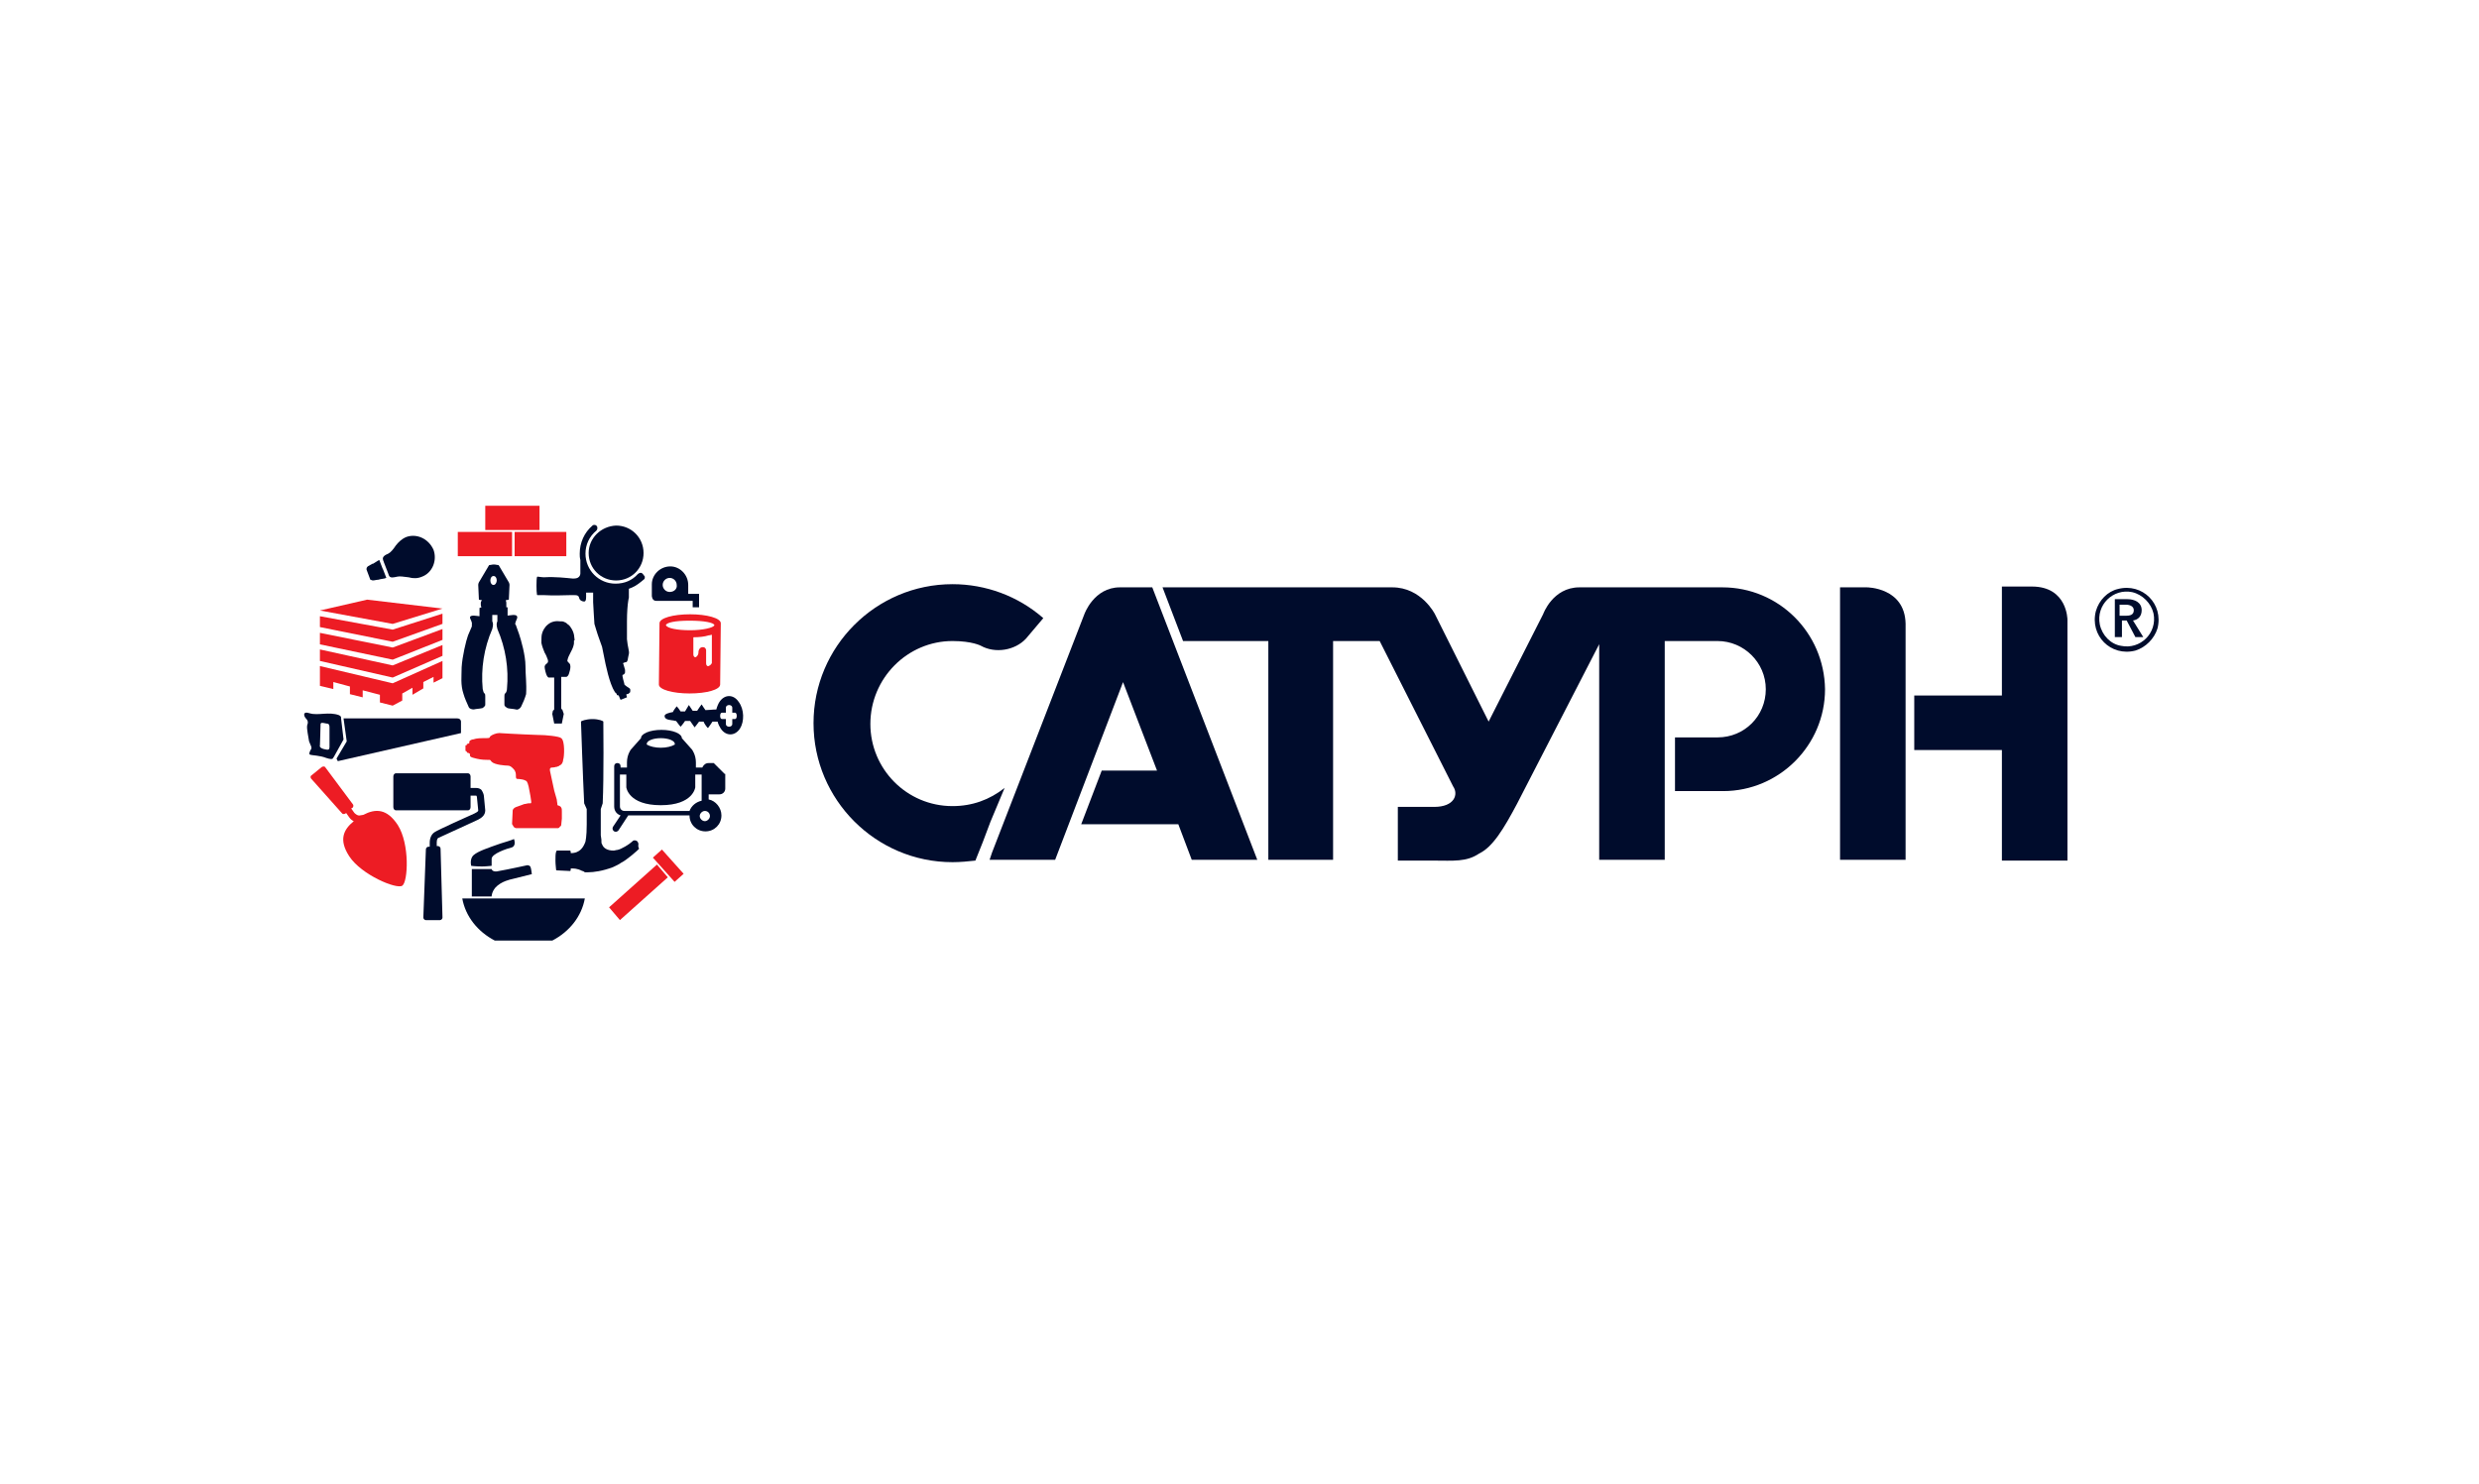 <?xml version="1.0" encoding="UTF-8"?> <svg xmlns="http://www.w3.org/2000/svg" width="294" height="176" viewBox="0 0 294 176" fill="none"><g filter="url(#filter0_d_1478_13)"><rect x="6" y="5" width="280" height="162" rx="20" fill="white"></rect></g><g clip-path="url(#clip0_1478_13)"><path d="M221.407 69.676H218.223V101.999H225.995V81.949V73.986C225.902 69.676 221.407 69.676 221.407 69.676Z" fill="#000C2C"></path><path d="M132.815 69.676C129.725 69.676 128.601 72.861 128.601 72.861L117.644 101.156L117.363 101.999H125.136L133.189 80.919L137.217 91.412H130.661L128.226 97.783H139.745L141.337 101.999H145.738H149.11L136.655 69.676H132.815Z" fill="#000C2C"></path><path d="M119.143 93.473C117.363 94.878 115.304 95.628 112.962 95.628C107.531 95.628 103.223 91.224 103.223 85.884C103.223 80.45 107.624 76.046 112.962 76.046C115.304 76.046 116.333 76.609 116.333 76.609C118.019 77.546 120.361 77.171 121.672 75.766L123.732 73.329C120.735 70.706 116.896 69.301 112.962 69.301C103.878 69.301 96.481 76.702 96.481 85.79C96.481 94.878 103.878 102.28 112.962 102.28C113.899 102.28 114.835 102.186 115.678 102.093C115.771 101.811 115.959 101.437 116.052 101.156C116.146 100.968 116.802 99.282 117.458 97.502L119.143 93.473Z" fill="#000C2C"></path><path d="M204.267 69.676H187.317C184.133 69.676 183.009 72.861 183.009 72.861L176.547 85.603L170.179 72.861C170.179 72.861 168.587 69.676 165.122 69.676H137.871L140.306 76.047H143.958H150.42V101.999H158.099V76.047H163.624L172.333 93.286C172.989 94.223 172.52 95.722 170.086 95.722H165.778V102.093H170.086C172.333 102.093 173.925 102.28 175.423 101.25C177.015 100.5 178.326 98.345 179.918 95.347L189.658 76.422V101.999H197.431V76.047H203.424C203.518 76.047 203.611 76.047 203.705 76.047C206.795 76.047 209.417 78.576 209.417 81.762C209.417 84.948 206.889 87.477 203.705 87.477L198.648 87.477V93.848H204.36C211.009 93.848 216.441 88.414 216.441 81.762C216.347 75.016 210.916 69.676 204.267 69.676Z" fill="#000C2C"></path><path d="M240.977 69.58H237.418V82.509H227.023V88.974H237.418V102.091H245.191V73.515C245.191 73.515 245.191 69.58 240.977 69.58Z" fill="#000C2C"></path><path d="M250.719 71.08H252.311C253.154 71.08 253.996 71.455 253.996 72.392C253.996 73.048 253.622 73.516 252.966 73.61L254.184 75.577H253.247L252.217 73.61H251.655V75.577H250.812V71.08H250.719ZM252.123 73.047C252.592 73.047 253.06 72.954 253.06 72.392C253.06 71.923 252.592 71.736 252.123 71.736L251.374 71.736V73.048L252.123 73.047Z" fill="#000C2C"></path><path d="M253.246 77.179C250.342 77.929 247.814 75.399 248.563 72.495C248.938 71.183 249.968 70.152 251.185 69.871C254.088 69.122 256.617 71.651 255.868 74.556C255.493 75.774 254.463 76.805 253.246 77.179ZM252.871 70.246C250.623 69.778 248.563 71.745 249.031 74.088C249.312 75.399 250.342 76.43 251.56 76.617C253.807 77.085 255.868 75.118 255.399 72.776C255.118 71.558 254.088 70.527 252.871 70.246Z" fill="#000C2C"></path><path d="M68.147 75.908L68.072 75.302C67.92 74.621 67.618 74.394 67.618 74.318L67.39 74.091C67.315 74.091 67.239 73.939 67.088 73.863C66.936 73.787 66.785 73.712 66.633 73.712H66.482C65.952 73.636 65.422 73.712 64.968 74.091C64.59 74.394 64.362 74.848 64.287 75.151C64.211 75.378 64.211 75.757 64.211 75.984V76.06C64.211 76.06 64.211 76.06 64.211 76.135C64.211 76.211 64.211 76.211 64.211 76.287C64.287 76.665 64.438 77.044 64.59 77.423C64.741 77.65 64.892 78.029 64.968 78.256C65.119 78.786 64.665 78.635 64.59 79.089C64.59 79.316 64.741 79.998 64.892 80.225C64.968 80.301 64.968 80.301 65.044 80.377H65.725V84.088C65.725 84.163 65.725 84.239 65.649 84.239L65.573 84.315L65.498 84.694L65.725 85.83H66.103H66.255H66.633L66.861 84.694L66.709 84.239C66.709 84.163 66.633 84.163 66.633 84.163C66.558 84.088 66.558 84.012 66.558 84.012V83.936V80.301L67.163 80.301C67.39 80.225 67.466 79.998 67.542 79.695C67.618 79.468 67.693 79.089 67.618 78.862C67.618 78.786 67.542 78.711 67.466 78.635C67.314 78.483 67.239 78.407 67.314 78.256C67.39 77.802 67.845 77.196 67.996 76.666C68.072 76.439 68.072 76.363 68.072 76.135V75.984C68.147 75.984 68.147 75.908 68.147 75.908Z" fill="#000C2C"></path><path d="M72.234 107.637L77.912 102.562L79.199 104.077L73.521 109.151L72.234 107.637Z" fill="#ED1C24"></path><path d="M78.502 100.779L77.43 101.739L80.004 104.617L81.076 103.658L78.502 100.779Z" fill="#ED1C24"></path><path d="M67.163 63.103H61.031V65.981H67.163V63.103Z" fill="#ED1C24"></path><path d="M60.728 63.103H54.293V65.981H60.728V63.103Z" fill="#ED1C24"></path><path d="M63.985 60H57.551V62.878H63.985V60Z" fill="#ED1C24"></path><path d="M87.602 83.258C86.996 82.349 85.936 82.349 85.331 83.258C85.179 83.485 85.028 83.864 84.952 84.166C84.498 84.166 84.044 84.242 83.665 84.242C83.59 84.166 83.211 83.561 83.211 83.561C83.211 83.561 82.757 84.166 82.681 84.318C82.529 84.318 82.303 84.318 82.151 84.318L81.697 83.636C81.697 83.636 81.47 84.015 81.243 84.394C81.016 84.394 80.864 84.394 80.713 84.394C80.637 84.242 80.335 83.864 80.259 83.788C80.259 83.788 79.88 84.242 79.805 84.469C79.35 84.545 78.82 84.697 78.82 84.924C78.82 85.227 79.047 85.378 79.729 85.454C79.956 85.454 79.956 85.53 80.183 85.53C80.335 85.757 80.713 86.212 80.713 86.212C80.94 85.984 81.243 85.53 81.243 85.53C81.243 85.53 81.697 85.53 81.849 85.53C82 85.757 82.379 86.287 82.379 86.287C82.379 86.287 82.757 85.833 82.908 85.606C83.135 85.606 83.287 85.606 83.438 85.606C83.514 85.833 83.892 86.363 83.968 86.363C84.043 86.287 84.346 85.833 84.498 85.606C84.649 85.606 84.876 85.606 85.104 85.606C85.179 85.909 85.331 86.212 85.482 86.439C86.088 87.348 87.148 87.348 87.753 86.439C88.283 85.605 88.283 84.166 87.602 83.258ZM87.148 85.302H86.845V85.909C86.845 86.06 86.693 86.211 86.466 86.211C86.239 86.211 86.088 86.06 86.088 85.909V85.302H85.634C85.482 85.302 85.407 85.151 85.407 84.924C85.407 84.697 85.482 84.545 85.634 84.545H86.088V84.469V83.939C86.088 83.788 86.239 83.636 86.466 83.636C86.693 83.636 86.845 83.788 86.845 83.939V84.469V84.545H87.148C87.299 84.545 87.374 84.697 87.374 84.924C87.374 85.151 87.299 85.302 87.148 85.302Z" fill="#000C2C"></path><path d="M48.162 63.714C47.632 63.941 47.253 64.32 46.951 64.698C46.648 65.153 46.345 65.531 46.042 65.683C45.664 65.834 45.285 66.061 45.437 66.44C45.437 66.516 45.512 66.591 45.512 66.667L46.042 68.031C46.042 68.106 46.118 68.182 46.118 68.258C46.269 68.636 46.724 68.485 47.102 68.409C47.405 68.334 47.859 68.409 48.465 68.485C48.995 68.636 49.524 68.636 50.054 68.409C51.265 67.955 51.871 66.516 51.417 65.228C50.811 63.865 49.373 63.259 48.162 63.714Z" fill="#000C2C"></path><path d="M44.831 66.507L44.226 66.886H44.15L43.62 67.189C43.545 67.265 43.469 67.341 43.469 67.492V67.568L43.923 68.779H43.998C44.074 68.855 44.226 68.855 44.301 68.855L44.755 68.779H44.831L45.134 68.704L45.589 68.628L45.816 68.552L45.437 67.568L45.361 67.416L44.983 66.432L44.831 66.507Z" fill="#000C2C"></path><path d="M40.062 90.297L54.672 86.965C54.672 86.889 54.672 86.889 54.672 86.889V85.601C54.672 85.601 54.672 85.223 54.218 85.223C53.688 85.223 40.743 85.223 40.743 85.223L41.121 87.949L39.91 89.994L40.062 90.297Z" fill="#000C2C"></path><path d="M40.441 85.147C40.441 85.147 40.517 84.996 40.214 84.844C39.003 84.39 37.715 84.92 36.732 84.617C35.823 84.314 36.05 84.996 36.277 85.223C36.504 85.45 36.58 85.678 36.429 86.056C36.353 86.435 36.58 87.419 36.656 87.95C36.807 88.404 37.11 88.707 36.807 89.01C36.732 89.237 36.58 89.464 36.807 89.54C37.034 89.616 37.943 89.616 38.7 89.919C39.154 90.07 39.381 90.07 39.457 89.995L39.608 89.767L40.744 87.722L40.441 85.147ZM39.078 88.631C39.078 88.934 38.927 88.934 38.851 88.934C38.776 88.934 38.7 88.934 38.397 88.859C38.094 88.783 37.867 88.631 37.943 88.404C37.943 88.177 38.018 86.511 38.018 85.905C38.018 85.829 38.094 85.753 38.17 85.753C38.245 85.753 38.397 85.753 38.7 85.829C39.002 85.829 39.078 85.98 39.078 86.283C39.078 86.435 39.078 88.328 39.078 88.631Z" fill="#000C2C"></path><path d="M57.398 94.539C57.398 94.236 57.246 93.933 57.095 93.705C56.944 93.554 56.716 93.478 56.489 93.478H55.808V92.115C55.808 91.888 55.657 91.736 55.505 91.736H46.951C46.8 91.736 46.648 91.888 46.648 92.115V95.75C46.648 95.978 46.8 96.129 46.951 96.129H55.505C55.657 96.129 55.808 95.978 55.808 95.75V94.387H56.489C56.489 94.387 56.565 94.463 56.565 94.614L56.716 96.129C56.716 96.205 56.716 96.281 56.262 96.508C55.733 96.735 51.872 98.477 51.569 98.704C51.191 98.931 50.963 99.386 50.963 99.991V100.446H50.812C50.66 100.446 50.509 100.597 50.509 100.749L50.206 108.852C50.206 109.004 50.358 109.155 50.509 109.155H52.174C52.326 109.155 52.477 109.004 52.477 108.852L52.25 100.673C52.25 100.522 52.099 100.37 51.947 100.37H51.796V99.916C51.796 99.537 51.948 99.386 52.023 99.386C52.326 99.234 56.187 97.492 56.641 97.265C57.095 97.038 57.549 96.735 57.549 96.129L57.398 94.539Z" fill="#000C2C"></path><path d="M47.177 97.876C45.89 95.907 44.528 95.907 43.089 96.665L42.635 96.74C42.635 96.74 42.635 96.74 42.559 96.74C42.408 96.74 42.181 96.589 42.029 96.437L41.651 95.907L41.802 95.832C41.878 95.756 41.954 95.604 41.878 95.453L38.547 90.984C38.471 90.909 38.32 90.909 38.169 90.984L36.958 91.969C36.806 92.045 36.806 92.196 36.882 92.348L40.591 96.513C40.667 96.589 40.818 96.589 40.97 96.513L41.045 96.437L41.424 96.968C41.575 97.195 41.802 97.346 41.954 97.422C40.743 98.406 40.137 99.618 41.424 101.587C42.862 103.784 47.026 105.526 47.707 105.071C48.388 104.617 48.615 100.149 47.177 97.876Z" fill="#ED1C24"></path><path d="M81.62 70.45V69.39C81.62 68.178 80.636 67.193 79.5 67.193C78.289 67.193 77.305 68.178 77.305 69.314V70.677C77.305 70.677 77.305 71.283 77.835 71.283H82.149V72.041H82.907V70.753V70.45H81.62ZM79.424 70.223C78.97 70.223 78.592 69.844 78.592 69.39C78.592 68.936 78.97 68.557 79.424 68.557C79.879 68.557 80.257 68.936 80.257 69.39C80.333 69.844 79.954 70.223 79.424 70.223Z" fill="#000C2C"></path><path d="M62.319 79.01C62.319 77.723 61.789 75.905 61.562 75.224C61.41 74.845 61.335 74.542 61.183 74.164C61.183 74.164 61.183 74.088 61.108 74.088C61.108 74.012 61.108 74.012 61.108 74.012C61.108 73.709 61.41 73.331 61.335 73.179C61.335 73.028 61.183 72.952 60.88 72.952C60.653 72.952 60.35 73.028 60.199 73.028V72.952V72.043H60.048C60.048 71.891 60.048 71.816 60.048 71.664V71.588C60.048 71.437 60.048 71.361 59.972 71.21L60.35 71.134C60.35 71.134 60.35 71.134 60.35 71.058C60.35 71.058 60.426 69.619 60.426 69.392C60.426 69.241 60.35 69.089 60.35 69.089L59.139 67.044L58.685 66.969H58.534H58.458L58.004 67.044L56.793 69.089C56.793 69.089 56.717 69.241 56.717 69.392C56.717 69.544 56.793 71.058 56.793 71.058V71.134L57.171 71.21C57.02 71.361 57.02 71.437 57.02 71.588V71.664C57.02 71.816 57.02 71.891 57.096 72.043L56.868 72.119V73.103C56.717 73.103 56.414 73.028 56.187 73.028C55.884 73.028 55.733 73.103 55.733 73.255C55.733 73.406 56.035 73.785 55.96 74.088C55.96 74.163 55.96 74.239 55.96 74.315C55.809 74.694 55.657 74.997 55.506 75.375C55.278 75.981 54.825 77.874 54.749 79.162C54.749 80.298 54.597 81.207 54.976 82.343C55.127 82.873 55.354 83.328 55.581 83.858C55.657 84.085 55.96 84.16 56.187 84.16C56.49 84.085 56.868 84.085 57.171 84.009C57.247 84.009 57.322 83.933 57.398 83.858C57.398 83.858 57.398 83.858 57.474 83.782C57.55 83.706 57.55 83.63 57.55 83.555C57.55 83.403 57.55 83.252 57.55 83.1C57.55 83.025 57.55 82.797 57.55 82.646C57.55 82.494 57.55 82.343 57.474 82.267C57.322 82.191 57.322 81.964 57.247 81.737C57.02 79.313 57.398 76.89 58.382 74.618C58.534 74.088 58.458 73.86 58.382 73.709V72.951C58.458 72.951 58.534 72.951 58.685 72.951C58.761 72.951 58.837 72.951 58.988 72.951V73.709C58.912 73.861 58.836 74.088 58.988 74.618C59.972 76.89 60.35 79.313 60.123 81.737C60.123 81.888 60.048 82.191 59.896 82.267C59.821 82.343 59.821 82.494 59.821 82.646C59.821 82.797 59.821 82.949 59.821 83.1C59.821 83.252 59.821 83.403 59.821 83.555C59.821 83.63 59.821 83.706 59.896 83.782C59.896 83.782 59.896 83.782 59.972 83.858C60.048 83.933 60.123 83.933 60.199 84.009C60.502 84.085 60.88 84.085 61.183 84.16C61.41 84.236 61.637 84.085 61.789 83.858C62.016 83.403 62.243 82.873 62.394 82.343C62.47 81.055 62.319 80.147 62.319 79.01ZM58.534 69.392C58.307 69.392 58.155 69.165 58.155 68.862C58.155 68.559 58.307 68.332 58.534 68.332C58.761 68.332 58.912 68.559 58.912 68.862C58.912 69.089 58.761 69.392 58.534 69.392Z" fill="#000C2C"></path><path d="M66.558 87.567C66.331 87.34 64.666 87.188 63.909 87.188C63.909 87.188 63.909 87.188 63.833 87.188C61.562 87.112 59.14 86.961 59.215 86.961C58.837 86.961 58.307 87.188 58.156 87.34C58.156 87.34 58.08 87.415 58.08 87.491C58.004 87.567 57.777 87.567 57.55 87.567C56.944 87.567 56.566 87.567 56.111 87.718H56.036C55.809 87.794 55.657 87.87 55.657 88.021V88.097V88.173C55.582 88.173 55.506 88.248 55.43 88.248C55.355 88.248 55.355 88.324 55.355 88.4C55.279 88.4 55.203 88.4 55.203 88.476C55.203 88.476 55.203 88.476 55.203 88.551V88.627V89.082C55.279 89.082 55.355 89.157 55.355 89.157C55.355 89.233 55.355 89.233 55.43 89.309C55.43 89.309 55.43 89.309 55.506 89.309C55.506 89.309 55.582 89.309 55.657 89.384C55.657 89.384 55.733 89.384 55.733 89.46V89.612C55.733 89.763 55.885 89.839 56.187 89.915C56.717 90.066 57.171 90.142 57.777 90.142C57.853 90.142 58.004 90.142 58.08 90.142C58.156 90.142 58.231 90.293 58.307 90.369C58.685 90.748 59.972 90.823 60.199 90.823C60.502 90.823 60.654 90.975 60.881 91.202C61.184 91.505 61.184 91.808 61.184 92.035C61.184 92.263 61.184 92.414 61.411 92.414C61.486 92.414 61.562 92.414 61.562 92.414C61.638 92.414 62.167 92.49 62.243 92.565C62.47 92.641 62.546 92.717 62.697 93.323C62.849 94.004 63 94.989 63 95.065C63 95.065 63 95.14 63 95.216C63 95.216 63 95.292 62.925 95.292C62.849 95.292 62.849 95.292 62.773 95.292C62.546 95.292 62.395 95.368 62.319 95.368C62.167 95.368 62.016 95.444 62.016 95.444C61.865 95.519 61.562 95.595 61.184 95.746C60.956 95.822 60.805 96.049 60.805 96.125C60.805 96.276 60.729 97.715 60.729 97.715C60.729 97.791 60.729 97.791 60.805 97.867C60.805 97.943 60.881 97.943 60.881 98.018C60.881 98.094 61.032 98.17 61.032 98.17C61.032 98.17 61.108 98.246 61.259 98.246C61.335 98.246 66.18 98.246 66.18 98.246C66.18 98.246 66.255 98.246 66.331 98.17C66.407 98.094 66.407 98.018 66.482 98.018C66.482 98.018 66.558 97.943 66.558 97.867L66.634 97.109V96.276C66.634 96.049 66.634 95.898 66.558 95.822C66.558 95.746 66.482 95.67 66.331 95.595C66.255 95.595 66.18 95.519 66.104 95.519V95.368C66.104 95.292 66.028 94.989 66.028 94.837L65.726 93.777C65.726 93.777 65.499 92.717 65.271 91.656C65.196 91.354 65.196 91.202 65.271 91.126C65.347 91.051 65.423 91.051 65.499 91.051C65.499 91.051 65.726 91.051 65.953 90.975C66.028 90.975 66.104 90.975 66.18 90.899C66.18 90.899 66.331 90.899 66.331 90.823C66.407 90.823 66.407 90.748 66.483 90.748C66.71 90.596 66.785 90.293 66.785 90.142C66.937 89.763 67.012 87.87 66.558 87.567Z" fill="#ED1C24"></path><path d="M81.85 72.873C79.806 72.873 78.216 73.328 78.216 73.933L78.141 81.204C78.141 81.81 79.806 82.264 81.774 82.264C83.818 82.264 85.408 81.81 85.408 81.204L85.483 73.933C85.483 73.328 83.818 72.873 81.85 72.873ZM81.774 73.63C83.515 73.63 84.651 73.858 84.726 74.161C84.65 74.463 83.364 74.766 81.85 74.766C80.336 74.766 79.125 74.539 78.973 74.161C79.049 73.858 80.033 73.63 81.774 73.63ZM84.046 79.008C83.894 79.084 83.742 78.932 83.742 78.705V77.115C83.666 76.736 83.364 76.736 83.137 76.811C82.985 76.887 82.834 77.115 82.834 77.342V77.417C82.834 77.644 82.683 77.872 82.531 77.947C82.38 78.023 82.229 77.872 82.229 77.644V75.6C82.91 75.6 83.591 75.524 84.046 75.372C84.197 75.372 84.348 75.297 84.424 75.297V78.629C84.424 78.705 84.272 78.932 84.046 79.008Z" fill="#ED1C24"></path><path d="M65.498 111.582C67.542 110.522 68.98 108.704 69.359 106.584H54.824C55.203 108.704 56.641 110.522 58.685 111.582H65.498Z" fill="#000C2C"></path><path d="M55.957 106.35V103.093H58.303C58.303 103.093 58.379 103.547 59.212 103.32C60.12 103.169 62.543 102.639 62.543 102.639C62.543 102.639 62.846 102.639 62.921 102.866C62.997 103.017 63.073 103.699 63.073 103.699L60.65 104.305C60.65 104.305 59.439 104.532 58.758 105.289C58.304 105.819 58.303 106.35 58.303 106.35H55.957Z" fill="#000C2C"></path><path d="M55.884 102.714C55.884 102.714 55.657 101.881 56.187 101.427C56.717 100.972 57.852 100.594 59.367 100.063C60.881 99.609 60.956 99.533 60.956 99.533C60.956 99.533 61.259 100.291 60.729 100.518C60.123 100.669 58.307 101.275 58.307 101.881C58.307 102.411 58.307 101.957 58.307 102.714C58.307 102.714 57.625 102.79 57.171 102.79C56.339 102.79 55.884 102.714 55.884 102.714Z" fill="#000C2C"></path><path d="M69.812 65.604C69.812 67.422 71.251 68.861 73.068 68.861C74.885 68.861 76.323 67.422 76.323 65.604C76.323 63.787 74.885 62.348 73.068 62.348C71.251 62.423 69.812 63.862 69.812 65.604Z" fill="#000C2C"></path><path d="M76.172 68.028C76.097 67.952 76.021 67.952 75.945 67.952C75.87 67.952 75.718 68.028 75.642 68.103C74.961 68.861 74.053 69.239 72.993 69.239C71.025 69.239 69.435 67.649 69.435 65.68C69.435 64.619 69.889 63.635 70.722 62.953C70.873 62.802 70.873 62.575 70.797 62.423C70.722 62.347 70.646 62.272 70.495 62.272C70.419 62.272 70.343 62.272 70.268 62.347C69.284 63.18 68.754 64.392 68.754 65.68C68.754 65.907 68.754 66.134 68.829 66.437V67.952C68.829 67.952 68.905 68.633 68.072 68.633C67.997 68.633 67.921 68.633 67.921 68.633C67.088 68.558 65.953 68.406 64.514 68.482C64.212 68.482 63.909 68.406 63.757 68.406C63.682 68.406 63.682 68.482 63.682 68.482C63.606 68.709 63.606 70.224 63.682 70.526C63.682 70.526 63.682 70.602 63.757 70.602C63.984 70.602 64.287 70.602 64.59 70.602C65.801 70.678 66.786 70.602 67.542 70.602C68.224 70.602 68.602 70.526 68.678 70.905C68.754 71.284 69.132 71.36 69.284 71.36C69.435 71.36 69.511 71.208 69.511 70.83C69.511 70.678 69.511 70.526 69.511 70.299L70.343 70.3V71.436L70.419 72.799L70.495 74.01C70.495 74.01 70.873 75.298 71.025 75.677C71.1 75.904 71.328 76.51 71.403 76.737C71.63 77.797 71.933 79.691 72.463 81.13C72.539 81.281 72.69 81.736 72.766 81.811C72.766 81.887 72.841 81.887 72.841 81.963C72.917 82.039 72.917 82.114 72.993 82.19C73.069 82.19 73.069 82.266 73.144 82.342C73.144 82.342 73.144 82.342 73.144 82.417C73.22 82.493 73.296 82.493 73.371 82.493C73.447 82.72 73.599 83.023 73.599 83.023L74.356 82.72L74.28 82.417C74.28 82.417 74.28 82.342 74.355 82.342C74.507 82.342 74.582 82.266 74.658 82.19L74.734 82.114C74.734 82.039 74.81 81.736 74.658 81.66C74.431 81.508 74.204 81.357 74.128 81.281L74.053 81.206C74.053 81.054 73.901 80.675 73.826 80.221C73.826 80.221 73.826 80.221 73.826 80.145V80.07C73.826 80.07 73.901 80.07 73.977 79.994C74.053 79.994 74.053 79.918 74.053 79.918C74.053 79.918 74.128 79.842 74.128 79.766C74.128 79.691 74.128 79.615 74.128 79.539V79.464L73.977 78.933C73.977 78.858 73.901 78.782 73.901 78.706C73.901 78.706 73.901 78.63 73.977 78.63C73.977 78.63 74.128 78.555 74.204 78.555C74.355 78.555 74.355 78.479 74.431 78.328C74.431 78.252 74.582 77.57 74.582 77.57C74.658 77.267 74.431 76.737 74.355 75.828C74.355 75.222 74.355 74.465 74.355 73.784C74.355 73.784 74.355 73.784 74.355 73.708C74.355 72.647 74.431 71.739 74.507 71.284C74.507 71.208 74.582 70.905 74.582 70.905C74.582 70.905 74.582 70.072 74.582 69.845C74.734 69.769 74.81 69.769 74.961 69.694C75.491 69.467 75.945 69.088 76.399 68.709C76.475 68.634 76.475 68.558 76.475 68.406C76.324 68.179 76.248 68.103 76.172 68.028Z" fill="#000C2C"></path><path d="M85.862 91.734L84.726 90.598L84.65 90.522H84.045C83.666 90.522 83.439 90.749 83.288 91.052H82.531C82.531 90.825 82.531 90.598 82.531 90.447C82.531 89.538 82.076 88.932 82.076 88.932L80.865 87.568C80.865 87.038 79.805 86.584 78.443 86.584C77.08 86.584 76.02 87.038 76.02 87.568L74.809 88.932C74.809 88.932 74.355 89.538 74.355 90.447C74.355 90.598 74.355 90.825 74.355 91.052H73.598V90.901C73.598 90.673 73.447 90.522 73.22 90.522C72.993 90.522 72.841 90.674 72.841 90.901V95.672C72.841 96.202 73.144 96.581 73.598 96.733L72.69 98.096C72.614 98.247 72.614 98.474 72.841 98.626C72.993 98.702 73.22 98.702 73.371 98.474L74.507 96.733H81.774C81.774 97.793 82.607 98.626 83.666 98.626C84.726 98.626 85.559 97.793 85.559 96.733C85.559 95.824 84.878 94.99 84.045 94.839V94.233H85.332C85.71 94.233 86.013 93.93 86.013 93.552V91.81C85.937 91.81 85.937 91.81 85.862 91.734ZM78.367 87.568C79.276 87.568 80.032 87.871 80.032 88.25V88.326C79.654 88.553 79.049 88.704 78.367 88.704C77.686 88.704 77.08 88.553 76.702 88.326V88.25C76.702 87.871 77.459 87.568 78.367 87.568ZM84.196 96.808C84.196 97.111 83.893 97.414 83.591 97.414C83.288 97.414 82.985 97.111 82.985 96.808C82.985 96.505 83.288 96.202 83.591 96.202C83.969 96.202 84.196 96.505 84.196 96.808ZM83.212 94.99C82.531 95.142 82.001 95.597 81.774 96.202H74.052C73.749 96.202 73.522 95.975 73.522 95.672V91.885H74.279C74.279 92.643 74.279 93.4 74.279 93.4C74.279 93.4 74.507 95.521 78.367 95.521C82.228 95.521 82.455 93.4 82.455 93.4C82.455 93.4 82.455 92.643 82.455 91.885H83.212V94.46V94.99Z" fill="#000C2C"></path><path d="M46.571 74.013L52.476 72.195L43.543 71.135L37.941 72.422L46.571 74.013Z" fill="#ED1C24"></path><path d="M37.941 75.076V76.439L46.571 78.256L52.476 75.909V74.621L46.571 76.817L37.941 75.076Z" fill="#ED1C24"></path><path d="M46.571 74.692L37.941 73.102V74.389L46.571 76.131L52.476 74.01V72.799L46.571 74.692Z" fill="#ED1C24"></path><path d="M52.476 76.516L46.571 78.939L37.941 77.046V77.5V78.409L46.571 80.378L52.476 77.803V76.97V76.516Z" fill="#ED1C24"></path><path d="M37.941 79.014V81.362L39.531 81.74V80.907L41.499 81.438V82.347L43.014 82.725V81.892L45.057 82.422V83.331L46.571 83.71L47.707 83.104V82.271L48.918 81.589V82.422L50.205 81.665V80.907L51.416 80.302V80.983L52.476 80.453V78.408L46.571 81.059L37.941 79.014Z" fill="#ED1C24"></path><path d="M75.716 100.147C75.716 99.92 75.565 99.692 75.262 99.692C75.11 99.692 75.035 99.768 74.959 99.844C74.656 100.147 73.672 100.753 73.218 100.828C73.067 100.828 72.915 100.904 72.764 100.904C72.007 100.904 71.552 100.601 71.401 100.147C71.325 100.071 71.325 99.919 71.325 99.768V99.692V99.617C71.325 99.465 71.25 99.238 71.25 99.086V99.011V98.935V98.859C71.25 98.859 71.25 98.481 71.25 98.329V95.981L71.477 95.3C71.628 92.27 71.553 85.606 71.553 85.606C71.553 85.53 71.023 85.303 70.266 85.303C69.509 85.303 68.903 85.53 68.903 85.606C68.903 85.606 69.13 92.27 69.281 95.3L69.584 95.981V97.799C69.584 99.314 69.433 99.768 69.433 99.844C69.206 100.45 68.827 101.207 67.692 101.207C67.692 100.904 67.616 100.904 67.616 100.904H66.481C66.253 100.904 66.026 100.904 66.026 100.904L65.951 101.056C65.875 101.283 65.875 101.661 65.875 102.116C65.875 102.57 65.951 103.025 65.951 103.176C65.951 103.252 66.026 103.252 66.026 103.252C66.026 103.252 67.54 103.328 67.616 103.328C67.692 103.328 67.692 103.025 67.692 103.025C67.767 103.025 67.767 103.025 67.843 103.025C68.525 103.025 68.903 103.252 69.054 103.328H69.13C69.282 103.403 69.357 103.479 69.357 103.479C69.433 103.479 69.433 103.479 69.736 103.479C70.417 103.479 71.477 103.328 72.688 102.873C72.991 102.722 73.369 102.57 73.672 102.343C74.202 102.116 75.716 100.828 75.792 100.677C75.64 100.374 75.716 100.298 75.716 100.147Z" fill="#000C2C"></path></g><defs><filter id="filter0_d_1478_13" x="0" y="0" width="294" height="176" filterUnits="userSpaceOnUse" color-interpolation-filters="sRGB"><feFlood flood-opacity="0" result="BackgroundImageFix"></feFlood><feColorMatrix in="SourceAlpha" type="matrix" values="0 0 0 0 0 0 0 0 0 0 0 0 0 0 0 0 0 0 127 0" result="hardAlpha"></feColorMatrix><feOffset dx="1" dy="2"></feOffset><feGaussianBlur stdDeviation="3.5"></feGaussianBlur><feComposite in2="hardAlpha" operator="out"></feComposite><feColorMatrix type="matrix" values="0 0 0 0 0 0 0 0 0 0 0 0 0 0 0 0 0 0 0.15 0"></feColorMatrix><feBlend mode="normal" in2="BackgroundImageFix" result="effect1_dropShadow_1478_13"></feBlend><feBlend mode="normal" in="SourceGraphic" in2="effect1_dropShadow_1478_13" result="shape"></feBlend></filter><clipPath id="clip0_1478_13"><rect width="220" height="52" fill="white" transform="translate(36 60)"></rect></clipPath></defs></svg> 